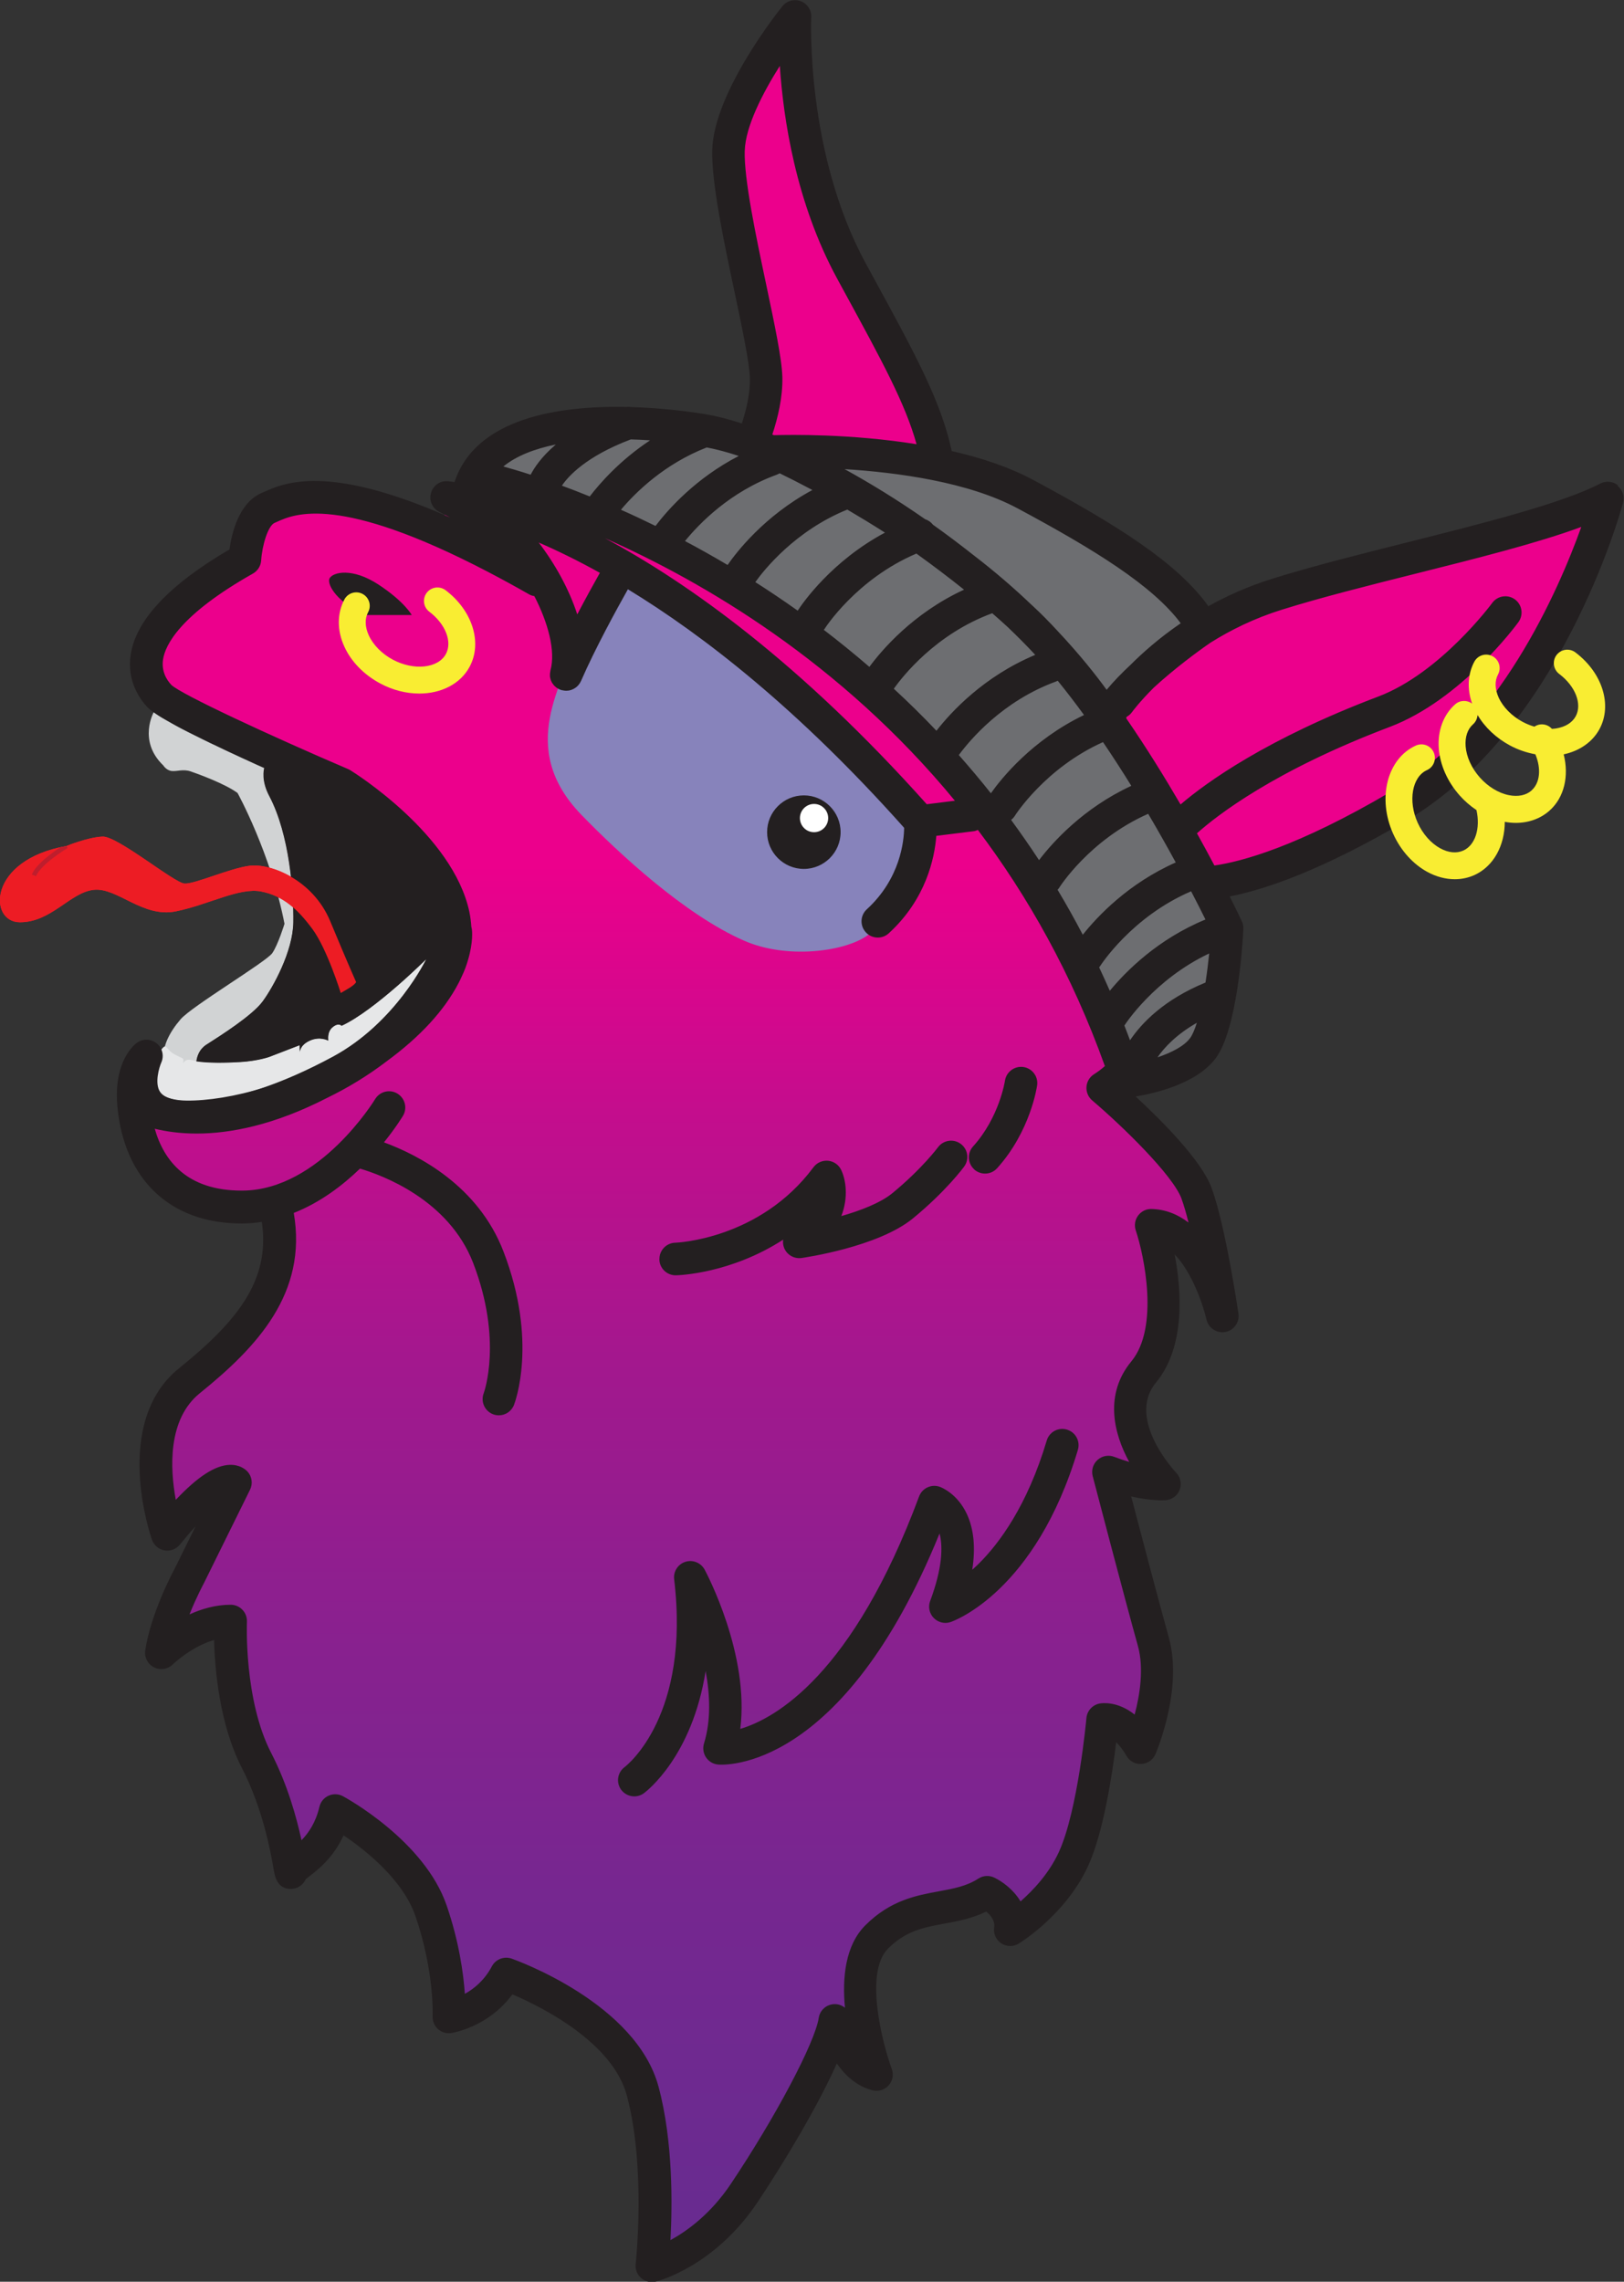<?xml version="1.0" encoding="UTF-8"?>
<svg id="Layer_1" xmlns="http://www.w3.org/2000/svg" xmlns:xlink="http://www.w3.org/1999/xlink" version="1.1" viewBox="0 0 277.08 389.2">
  <rect x="0" y="0" width="277.08" height="389.2" fill="#333333" stroke="none"/>
  <!-- Generator: Adobe Illustrator 29.0.1, SVG Export Plug-In . SVG Version: 2.1.0 Build 192)  -->
  <defs>
    <style>
      .st0 {
        fill: #d1d3d4;
      }

      .st1 {
        fill: #231f20;
      }

      .st2 {
        fill: #6d6e71;
      }

      .st3 {
        fill: url(#linear-gradient);
      }

      .st4 {
        fill: #be1e2d;
      }

      .st5 {
        fill: #ed1c24;
      }

      .st6 {
        fill: #00aeef;
      }

      .st7 {
        fill: #f9ed32;
      }

      .st8 {
        fill: #fff;
      }

      .st9 {
        fill: #bcbec0;
        opacity: 0;
      }

      .st10 {
        fill: #e6e7e8;
      }

      .st11 {
        fill: #39b54a;
      }

      .st12 {
        fill: #8783bb;
      }
    </style>
    <linearGradient id="linear-gradient" x1="147.67" y1="147.72" x2="147.67" y2="425.86" gradientUnits="userSpaceOnUse">
      <stop offset="0" stop-color="#ec008c"/>
      <stop offset=".15" stop-color="#c40d8d"/>
      <stop offset=".31" stop-color="#a2188e"/>
      <stop offset=".48" stop-color="#88218f"/>
      <stop offset=".64" stop-color="#752790"/>
      <stop offset=".82" stop-color="#692b90"/>
      <stop offset="1" stop-color="#662d91"/>
    </linearGradient>
  </defs>
  <polygon class="st3" points="194.66 269.84 189.12 251.07 198.74 253.04 192.98 238.65 198.31 226.05 196.41 208.98 201.83 211.31 207.13 215.61 202.74 200.8 188.13 185.57 192.34 184.35 205.61 150.6 233.21 140.54 252.63 125.7 264.56 108.42 274.31 86.99 221.59 99.76 202.06 109.27 188.8 122.57 158.85 79.01 156.41 67.7 145.28 46.23 138.06 26.46 135.65 2.77 124.29 22.38 126.17 40.11 130.72 64.35 126.97 75.24 73.59 88.4 54.38 84.82 45.72 86.65 42.31 92.19 41.79 95.4 27.57 106.59 24.19 113.63 27.21 118.72 39.44 125.02 61.14 135.67 73.59 145.34 77.48 153.67 75.02 167.56 69 174.71 52.21 184.73 37.19 190.09 21.03 190.58 26.64 199.27 34.82 204.99 49.7 204.06 46.85 217.48 38.12 230.45 29.49 238.65 26.64 245.73 28.6 261.66 40.18 252.88 32.34 268.74 28.83 276.88 37.36 276.49 49.7 319.26 57.19 308.81 71.04 320.95 76.64 343.97 86.37 336.68 108.76 350.68 111.27 386.42 126.97 374.07 142.43 344.61 147.67 346.83 147.67 333.51 157.03 326.1 168.44 322.74 172.42 329.08 184.4 313.85 188.13 293.28 194.66 298.03 197.37 283.19 194.66 269.84"/>
  <path class="st9" d="M35.36,191.56c-4.89,0-8.54-.74-9.74-1.48-2.38-1.47-3.77-3.39-4.13-5.68-.45-2.9.81-6.02,3.83-9.53,3.68-4.27,8.53-6.47,12.8-8.41,2.46-1.12,4.79-2.17,6.48-3.46.19-.15.56-.78.7-2.21.62-6.46-3.91-18.79-6.8-22.02-3.56-3.98-9.83-4.09-9.89-4.09-.86,0-1.69-.42-2.2-1.11-6.93-9.29-4.51-15.49-4.22-16.17.33-.75.97-1.31,1.75-1.54.78-.23,1.63-.1,2.31.35l21.55,14.22c.23.15.43.33.6.54,8.75,10.47,4.29,33.64-.14,39.1l-.62.77c-1.85,2.28-1.96,2.42-3.52,3.81-.48.43-1.13,1.01-2.08,1.89-1.72,1.58-3.49,4.26-4.03,5.72.95-.05,2.96-.39,6.84-1.93,16.75-6.64,28.17-19.2,28.29-19.32.96-1.07,2.59-1.23,3.73-.36,1.15.87,1.44,2.47.67,3.69l-8.09,12.8c-.08.12-.17.24-.27.35-9.94,11.25-24.26,14.09-33.84,14.09ZM38.21,172.52c-3.21,1.51-6.34,3.24-8.68,5.96-1.8,2.08-2.73,3.93-2.55,5.06.04.23.14.93,1.56,1.81.64.3,2.4.62,4.88.72-.14-.17-.28-.35-.4-.55-2.96-4.71,4.32-12.15,5.19-13.01ZM30.14,129.22c2.71.28,8.53,1.4,12.51,5.84,1.75,1.96,3.63,5.57,5.15,9.68-.38-3.84-1.4-7.4-3.39-9.95l-16.97-11.19c.39,1.5,1.18,3.38,2.7,5.62Z"/>
  <path class="st11" d="M204.16,108.13c-.66,0-1.32-.23-1.85-.71-28.81-25.97-65.61-27.61-65.98-27.62-1.53-.06-2.72-1.34-2.67-2.87.06-1.53,1.32-2.72,2.87-2.67,1.58.06,39.13,1.69,69.49,29.05,1.14,1.02,1.23,2.78.2,3.91-.55.61-1.3.92-2.06.92Z"/>
  <path class="st2" d="M131.59,77.01s27.58-1.19,43.3,7.23,26.16,15.25,30.39,22.88c0,0-13.13,8.84-16.49,15.45,0,0-7.86-13.08-24.62-25.89s-32.58-19.68-32.58-19.68Z"/>
  <line class="st6" x1="157.02" y1="140.1" x2="165.73" y2="139.02"/>
  <path class="st2" d="M80.05,83.46l4.1-1.47s6.31,1.5,16.01,5.48c24.91,10.24,72.17,36.92,92.17,96.88,0,0,9.59-1.1,12.92-5.61,3.34-4.51,4.17-20.51,4.17-20.51,0,0-16.75-35.83-35.13-52.88-21.45-19.9-43.94-30.19-54-31.93-10.06-1.73-36.13-4.03-40.26,10.03Z"/>
  <path d="M27.57,187.21s-8.95-1.6-4.75-8.84c0,0-3.94,4.7-1.79,12.21l6.54-3.37Z"/>
  <path class="st12" d="M74.7,84.3s36.26,3.78,82.32,55.8c0,0,.76,13.18-9.35,19.68-4.02,2.59-13.54,3.81-20.7.68-10.09-4.4-21.4-14.92-27.74-21.44-11.24-11.56-2.96-22.4-.81-30.28,2.15-7.89,9.95-10.23,1.57-13l-23.8-10.92"/>
  <path class="st0" d="M33.58,182.75s-.66-3.1,1.67-4.58c2.33-1.49,7.81-4.95,9.59-7.37s5.17-8.55,5.24-13.5c.07-4.95-.61-14.95-4.11-21.56-1.48-2.8-.83-4.8-.83-4.8,0,0-14.87-6.54-18.89-9.5,0,0-2.79,4.9,1.61,9.12,0,0,.52.85,1.44.95s1.94-.37,3.23.07,5.89,2.12,8,3.68c0,0,5.66,10.24,8.01,22.31,0,0-1.08,3.53-2.08,5s-13.72,9.05-15.64,11.28c-1.92,2.23-3.22,4.74-2.84,6.99.37,2.24,5.59,1.93,5.59,1.93Z"/>
  <path class="st10" d="M72.78,163.53s-8.79,8.78-14.47,11.4c0,0-.49-.6-1.52.23s-.76,2.3-.76,2.3c0,0-1.39-.79-3.13,0s-1.72,1.95-1.72,1.95l-.02-1.17-5.19,2s-1.88.68-4.9.87-6.36.2-8.41-.29c-1.25-.29-1.44.68-1.44.68,0,0,.17-.78,0-.93s-1.65-.72-2.13-1.2-.73-.92-1.02-.87-3.31,3.38-1.57,7.14c1.42,3.08,12.28,4.31,30.3-5.41,10.8-5.83,15.99-16.73,15.99-16.73Z"/>
  <path class="st5" d="M60.77,167.47s-.06.39-1.34,1.15l-1.29.76s-2.34-7.55-4.85-10.93c-2.51-3.38-4.96-5.64-8.71-6.38s-8.9,2.22-14.57,3.38-9.99-4.11-14.02-3.67-7.21,5.54-12.6,5.53-5.5-10.64,7.93-13c0,0,3.63-1.5,6.18-1.61s12.22,7.91,13.99,8.01,7.67-2.6,11.11-3.04,10.76,2.29,13.74,9.46c2.98,7.17,4.4,10.34,4.4,10.34Z"/>
  <path class="st1" d="M276.05,82.78c-.86-.69-2.04-.81-3.01-.3-6.59,3.41-19.94,6.76-32.85,10.01-8.07,2.03-16.41,4.12-23.22,6.26-4.02,1.26-7.63,2.88-10.8,4.65-5.28-7.37-15.51-13.83-29.97-21.58-4.09-2.19-8.9-3.76-13.82-4.88-1.8-8.43-6.19-16.48-13.43-29.74l-1.24-2.28c-10.28-18.87-9.31-41.76-9.3-41.99.06-1.2-.66-2.3-1.78-2.72-1.12-.43-2.39-.08-3.14.85-.48.59-11.69,14.59-11.97,24.5-.15,5.52,1.94,15.46,3.8,24.22,1.31,6.21,2.55,12.08,2.62,14.68.07,2.62-.61,5.45-1.37,7.77-2.23-.72-4.18-1.22-5.79-1.5-2.14-.37-7.19-1.13-13.15-1.3-.25-.04-.51-.05-.78-.02-11.39-.22-25.69,1.83-29.3,12.82-.6-.09-.98-.13-1.1-.15,0,0-.02,0-.02,0-.15-.01-.31,0-.46,0-.03,0-.05,0-.08,0-.7.08-1.35.42-1.82.98,0,0-.01.01-.02.02-.06.07-.1.15-.16.23-.05.08-.11.15-.15.23,0,0-.01.01-.01.02-.03.07-.05.14-.08.21-.04.09-.08.18-.11.28-.03.11-.05.22-.07.33-.01.06-.03.12-.04.19,0,0,0,.01,0,.02-.01.12,0,.25,0,.37,0,.06,0,.12,0,.18.01.1.04.19.06.28.02.08.03.17.05.25.02.07.06.13.09.2.04.1.07.2.12.29.06.11.13.2.2.3.03.04.06.1.09.14.06.07.13.13.19.19.06.06.12.13.19.19.05.04.11.07.16.11.1.07.2.14.3.2,0,0,.01,0,.02.01l1.91.98c-20.93-9.27-28.36-5.91-31.9-4.31l-.34.15c-3.83,1.69-5.04,6.84-5.42,9.6-10.29,6.02-15.95,12.05-16.85,17.93-.68,4.45,1.5,7.54,2.86,8.99.09.09.19.19.31.29.04.03.08.06.12.1.09.07.18.15.29.23.06.04.12.09.18.13.1.07.2.15.32.23.06.04.13.08.19.13.13.08.25.17.39.26.07.04.15.09.22.14.15.09.29.18.45.28.08.05.16.1.25.14.16.1.32.19.5.29.1.06.2.11.3.17.17.1.34.19.51.29.1.06.22.12.32.18.19.1.37.2.56.31.11.06.24.12.35.19.19.1.38.2.58.31.15.08.3.16.45.23.18.09.36.19.54.28.15.08.3.15.46.23.2.1.39.2.6.3.15.07.3.15.45.22.21.11.42.21.64.32.18.09.36.18.54.27.19.09.38.19.58.28.21.1.42.2.63.31.18.08.35.17.53.25.21.1.42.2.64.3.19.09.37.18.56.27.22.1.44.21.65.31.18.09.37.17.55.26.24.11.48.23.73.34.17.08.33.15.5.23.26.12.51.24.77.36.16.07.32.15.47.22.29.13.57.26.86.39.12.06.25.11.37.17.29.13.58.26.87.4.13.06.26.12.39.18.31.14.62.28.94.42.1.04.19.09.29.13.02.01.05.02.07.03-.07.23-.54,2.14.85,4.76,3.5,6.62,4.18,16.61,4.11,21.56-.07,4.95-3.46,11.09-5.24,13.5-1.78,2.42-7.26,5.88-9.59,7.37-1.16.74-1.58,1.88-1.71,2.84,2.05.31,4.91.28,7.53.12,3.02-.19,4.9-.87,4.9-.87l5.19-2,.02,1.17s-.02-1.17,1.72-1.95,3.13,0,3.13,0c0,0-.28-1.47.76-2.3,1.03-.83,1.52-.23,1.52-.23,5.68-2.62,14.47-11.4,14.47-11.4,0,0-5.19,10.9-15.99,16.73-4.23,2.28-8.05,3.95-11.47,5.14-5.17,1.62-9.94,2.32-13.46,2.28-1.63-.02-3.75-.3-4.53-1.52-.94-1.46-.13-4.16.23-4.97.51-1.14.19-2.48-.78-3.27-.97-.79-2.34-.84-3.36-.11-.41.29-3.97,3.07-3.37,10.54,0,0,0,.02,0,.02,0,.05,0,.09,0,.14,1.11,12.62,9.02,20.13,21.17,20.13.07,0,.15,0,.22,0,1.12,0,2.21-.11,3.27-.27,1.5,10.03-4.31,17.05-14.12,24.97-11.47,9.25-4.91,28.44-4.62,29.25.33.95,1.15,1.64,2.14,1.81.99.17,2-.21,2.63-.99.99-1.22,1.88-2.26,2.68-3.14l-3.55,7.2c-.4.73-4.13,7.78-5.05,14.01-.17,1.18.43,2.33,1.49,2.87,1.06.54,2.35.34,3.2-.49.04-.04,3.16-3.05,7.06-4.17.12,4.93.9,14.38,4.75,21.85,3.67,7.11,4.98,14.78,5.41,17.29.19,1.11.58,3.4,3.05,3.32.96-.04,1.97-.62,2.43-1.67.16-.13.36-.28.52-.41,1.56-1.2,4.17-3.21,5.93-7.06,3.74,2.52,10.15,7.58,12.28,13.82,3.24,9.45,2.91,16.94,2.91,17.01-.04.83.29,1.64.9,2.2.62.56,1.45.81,2.27.69.28-.04,6.33-1.01,10.44-6.6,4.89,2.09,17.08,8.13,19.53,17.25,3.3,12.31,1.52,28.59,1.51,28.75-.1.9.24,1.8.93,2.39.51.45,1.16.69,1.83.69.22,0,.45-.03.67-.08.41-.1,10.02-2.6,17.33-13.5,4.26-6.36,10.25-16.26,13.55-23.7,1.43,2.03,3.43,3.9,6.11,4.57,1,.25,2.05-.07,2.74-.84s.89-1.85.53-2.81c-1.48-4.01-4.79-16.37-.64-20.52,3.06-3.06,6.11-3.62,9.64-4.27,2.33-.43,4.72-.87,7.12-2.05.73.61,1.52,1.54,1.35,2.68-.16,1.07.3,2.13,1.2,2.73.9.6,2.06.62,2.98.06.33-.2,8.05-4.97,11.85-13.25,2.64-5.76,4.14-15.77,4.79-21.1.53.5,1.13,1.24,1.76,2.32.52.91,1.52,1.46,2.56,1.38,1.05-.06,1.97-.71,2.38-1.67.19-.45,4.73-11.14,2.28-19.9-1.53-5.48-4.67-17.36-6.42-24.05,3.41.77,5.57.65,5.89.63,1.07-.08,2-.77,2.38-1.77.38-1,.15-2.14-.59-2.91-.09-.09-8.62-9.12-3.45-15.38,5.06-6.12,4.35-15.73,3.19-21.86,2.99,3.09,4.88,8.7,5.43,11.11.33,1.45,1.74,2.38,3.21,2.12,1.46-.27,2.45-1.65,2.24-3.13-.09-.61-2.22-15.02-4.58-21.44-1.72-4.68-8.5-11.48-12.96-15.6,2.96-.48,10.36-2.08,13.67-6.54,3.65-4.93,4.57-19.2,4.71-22.01.02-.45-.06-.91-.26-1.32-.13-.29-.86-1.83-2.07-4.25,5.9-1.15,15.6-4.37,30.18-12.96,26.25-15.47,36.51-52.62,36.93-54.2.29-1.06-.08-2.19-.94-2.88ZM173.58,86.69c13.21,7.08,23.11,13.23,27.87,19.62-3.6,2.46-6.45,4.98-8.54,7.07-1.48,1.38-2.9,2.83-4.1,4.28-1.77-2.44-4.55-5.98-8.39-10.06-1.39-1.51-2.8-2.94-4.23-4.26-.07-.06-.13-.12-.2-.18-2.87-2.74-6.17-5.61-9.91-8.48-2.32-1.83-4.62-3.56-6.89-5.17-.35-.45-.82-.78-1.35-.95-4.78-3.33-9.41-6.16-13.74-8.54,9.05.57,21.13,2.2,29.47,6.67ZM184.74,159.44c-1.38-2.63-2.81-5.19-4.3-7.67.08-.1.17-.18.24-.29.05-.09,5.17-8.23,15.22-12.67,1.74,2.95,3.31,5.75,4.7,8.3-8.05,3.56-13.32,9.14-15.86,12.33ZM203.22,152.02c1.01,1.94,1.84,3.58,2.45,4.82-8.11,3.34-13.53,8.78-16.32,12.16-.6-1.35-1.2-2.69-1.82-4,.04-.06.1-.11.14-.17.06-.09,5.35-8.42,15.55-12.8ZM177.27,146.71c-1.55-2.37-3.14-4.64-4.76-6.86.24-.19.46-.41.63-.68.05-.09,5.18-8.16,15.05-12.59,1.69,2.49,3.3,4.99,4.83,7.46-8.25,3.82-13.47,9.69-15.74,12.67ZM136.1,104.16c-2.43-1.73-4.85-3.35-7.23-4.87,1.51-2.11,6.8-8.76,15.69-12.37,2.01,1.18,4.17,2.49,6.43,3.93-9.08,4.85-14.01,11.96-14.89,13.31ZM156.36,94.43c2.88,2.07,5.62,4.15,8.12,6.15-8.75,4.03-14.1,10.39-16.15,13.17-2.59-2.23-5.19-4.34-7.78-6.32.04-.05.09-.1.13-.15.05-.09,5.4-8.49,15.68-12.86ZM162.93,136.58l-4.81.6c-21.58-24.14-40.64-37.74-54.91-45.38,16.79,7.43,40.23,21.12,59.72,44.79ZM159.77,124.64c-2.39-2.52-4.82-4.9-7.27-7.16,1.47-2.08,7.14-9.34,16.79-12.88.92.8,1.79,1.57,2.6,2.32,1.74,1.65,3.32,3.26,4.74,4.78-8.74,3.65-14.34,9.71-16.86,12.95ZM180.21,116.23c.09-.03.17-.08.25-.12,1.53,1.88,3.03,3.84,4.49,5.85-8.9,4.28-14.16,10.9-15.89,13.35-1.79-2.26-3.62-4.42-5.47-6.52,1.82-2.48,7.43-9.22,16.63-12.56ZM127.07,25.69c.12-4.12,3.06-9.83,5.98-14.45.59,8.91,2.71,23.31,9.8,36.32l1.24,2.28c6.42,11.77,10.37,19.02,12.29,25.93-11.21-1.8-21.72-1.62-24.33-1.54-.09-.04-.18-.07-.28-.11.94-2.84,1.8-6.39,1.71-9.83-.08-3.1-1.32-8.93-2.74-15.68-1.79-8.46-3.81-18.05-3.68-22.92ZM132.54,80.96c.17-.06.33-.14.48-.23,1.39.67,3.29,1.63,5.59,2.85-8.25,4.43-13.04,10.72-14.47,12.79-2.48-1.47-4.9-2.83-7.27-4.08,2.46-3.02,7.72-8.44,15.66-11.32ZM126.05,77.77c-7.38,3.81-12.09,9.15-14.21,11.94-2.04-1-4-1.92-5.9-2.76,2.51-2.99,7.43-7.82,14.64-10.63,1.76.34,3.59.83,5.47,1.46ZM107.61,74.95c1.11.03,2.22.08,3.3.16-5.12,3.39-8.53,7.28-10.29,9.57-1.69-.69-3.28-1.3-4.75-1.84,1.06-1.58,4.11-5,11.73-7.88ZM102.35,97.71c-.95,1.68-2.36,4.23-3.86,7.09-1.41-4.36-3.86-8.72-6.58-12.26,3.1,1.34,6.59,3.03,10.44,5.17ZM94.82,75.83c-2.49,2.12-3.71,4.03-4.28,5.14-2.1-.68-3.69-1.13-4.66-1.4,2.24-1.83,5.37-3.02,8.93-3.75ZM201.58,204.46c.41,1.11.81,2.51,1.2,4.07-1.77-1.35-3.86-2.25-6.3-2.31-.89-.04-1.76.39-2.3,1.12-.54.73-.69,1.67-.4,2.53,1.42,4.25,4.04,16.54-.76,22.35-4.57,5.53-3.1,12.14-.36,17.14-.79-.23-1.63-.51-2.54-.86-.97-.38-2.07-.18-2.85.51-.78.69-1.1,1.76-.84,2.77.05.21,5.51,21.1,7.71,28.95,1.07,3.83.33,8.41-.55,11.73-2.93-2.34-5.58-1.96-5.97-1.89-1.22.23-2.15,1.24-2.26,2.48-.01.16-1.45,15.78-4.7,22.85-1.68,3.67-4.41,6.55-6.54,8.42-1.19-2-3.09-3.39-4.49-4.06-.87-.42-1.9-.35-2.7.17-2.01,1.3-4.2,1.7-6.73,2.17-3.88.71-8.28,1.52-12.56,5.8-3.43,3.43-3.96,8.94-3.48,14.06-.52-.42-1.18-.65-1.88-.61-1.31.07-2.39,1.04-2.59,2.34-.67,4.27-7.41,16.99-15.02,28.35-3.41,5.09-7.41,7.99-10.28,9.56.33-6.05.45-16.93-2.03-26.16-3.82-14.24-24.21-21.55-25.07-21.86-1.29-.45-2.73.11-3.37,1.32-1.27,2.4-3.07,3.84-4.61,4.69-.24-3.47-.98-8.87-3.1-15.06-3.78-11.04-17.13-18.34-17.7-18.65-.76-.41-1.66-.44-2.45-.09-.79.35-1.36,1.05-1.56,1.89-.64,2.71-1.85,4.47-3.06,5.71-.84-3.87-2.38-9.48-5.18-14.9-4.66-9.03-4.14-22.23-4.13-22.37.03-.76-.24-1.49-.77-2.04-.52-.55-1.25-.86-2-.86-2.56,0-4.97.71-7.03,1.65,1.19-2.98,2.43-5.27,2.45-5.31.02-.03.03-.07.05-.1l7.83-15.86c.51-1.04.33-2.28-.46-3.12-.34-.36-1.31-1.18-3.03-1.12-2.48.09-5.45,2.01-9.18,5.97-.98-5.35-1.41-13.74,4.1-18.19,9.75-7.87,18.4-17.04,16.03-30.75,4.5-1.77,8.31-4.67,11.3-7.56,3.73,1.1,15.13,5.26,19.31,16.1,5.07,13.16,1.86,22.05,1.8,22.21-.55,1.42.15,3.02,1.57,3.58.33.13.67.19,1.01.19,1.11,0,2.15-.67,2.58-1.76.17-.44,4.12-10.86-1.8-26.21-4.33-11.24-14.59-16.46-20.38-18.59,1.97-2.44,3.1-4.29,3.24-4.52.79-1.31.36-3.01-.95-3.8-1.31-.79-3.01-.36-3.8.95-.09.15-9.48,15.5-22.59,15.6-.06,0-.13,0-.19,0-9.28,0-13.25-5.05-14.82-10.55,1.88.46,4.28.82,7.16.82,5.63,0,13.13-1.39,22.28-6.1,3.44-1.67,6.86-3.73,10.11-6.21,5.71-4.18,9.84-8.66,12.29-13.36.21-.4.39-.78.56-1.16.44-.92.79-1.86,1.06-2.81.89-2.99.69-4.94.65-5.22-.02-.14-.06-.27-.09-.4-.06-.85-.16-1.7-.34-2.56-2.81-13.21-19.61-23.72-20.32-24.16-.12-.07-.24-.14-.37-.19-13.44-5.76-28.4-12.71-30.15-14.35-.82-.87-1.72-2.33-1.42-4.35.37-2.45,2.86-7.6,15.34-14.65.81-.46,1.34-1.3,1.4-2.24.17-2.62,1.18-5.91,2.28-6.4l.39-.17c3-1.36,10.57-4.77,36.04,8.53,2.2,1.15,4.52,2.41,6.99,3.82.29.17.6.26.91.31,2.34,4.54,3.65,9.35,2.75,12.65,0,.03,0,.05-.01.08-.02.1-.04.2-.05.3-.01.08-.02.17-.03.25,0,.09,0,.19,0,.28,0,.09,0,.18.02.26.01.09.04.17.06.26.02.09.04.17.07.26.03.08.07.16.11.24.04.08.07.16.12.23.05.08.1.15.16.22.05.07.1.14.16.21.06.07.13.12.19.18.07.06.13.12.21.18.07.05.14.09.22.14.08.05.17.1.26.14.02.01.05.03.07.04.06.03.12.04.19.06.06.02.12.05.19.07.02,0,.05,0,.07,0,.22.05.44.09.66.09,0,0,0,0,0,0,0,0,0,0,0,0,0,0,.01,0,.02,0,.14,0,.27-.01.4-.03.05,0,.1-.02.15-.03.09-.02.17-.04.26-.07.05-.02.11-.04.16-.06.08-.03.16-.06.23-.1.05-.03.1-.05.15-.08.07-.04.15-.09.22-.14.05-.03.09-.07.14-.1.07-.05.13-.11.19-.17.04-.04.08-.08.12-.12.06-.06.11-.13.16-.2.04-.05.07-.09.11-.15.05-.07.09-.15.13-.22.03-.05.06-.1.08-.16,0-.01.01-.02.02-.03,2.39-5.51,6.12-12.31,8-15.65,12.94,7.88,29.14,20.5,47.13,40.69-.03,2.29-.67,8.69-6.37,13.9-1.13,1.03-1.21,2.79-.17,3.92.55.6,1.29.9,2.05.9.67,0,1.34-.24,1.87-.73,6.37-5.83,7.82-12.85,8.11-16.62l6.32-.78c.28-.03.53-.12.77-.23,8.49,11.25,16.03,24.56,21.67,40.28-.59.52-1.21.99-1.85,1.39-.75.47-1.23,1.27-1.29,2.15-.06.88.3,1.74.97,2.31,5.11,4.34,13.76,12.74,15.25,16.77ZM203.03,177.09c-1.03,1.39-3.23,2.48-5.54,3.26,1.13-1.64,3.17-3.87,6.71-5.89-.36,1.14-.75,2.07-1.17,2.64ZM205.68,167.59c-7.11,2.92-10.91,6.92-12.88,9.85-.32-.84-.63-1.68-.96-2.51.15-.24,5.08-7.86,14.47-12.3-.17,1.63-.38,3.32-.63,4.95ZM237.24,135.08c-15.79,9.3-25.36,11.88-30.04,12.55-.89-1.68-1.88-3.52-2.98-5.49,3.38-3.03,13.21-10.7,32.92-18.16,12.15-4.6,21.54-17.33,21.93-17.87.9-1.24.63-2.97-.6-3.87-1.24-.9-2.97-.63-3.87.6-.09.12-8.83,11.95-19.42,15.96-19.04,7.21-29.3,14.61-33.76,18.42-2.71-4.65-5.82-9.68-9.22-14.63-.01-.06-.03-.12-.05-.19.04-.05.08-.1.11-.15.34-.19.64-.45.88-.79.03-.05,1.29-1.76,3.71-4.17,3.48-3.2,7.54-6.21,9.71-7.69,3.4-2.13,7.43-4.13,12.07-5.58,6.65-2.09,14.91-4.16,22.91-6.17,10.66-2.67,20.86-5.24,28.25-7.97-3.88,10.82-14.07,34.3-32.55,45.19ZM112.51,214.8c-.03-1.53,1.18-2.79,2.7-2.83.14,0,14.41-.53,23.58-12.87.58-.78,1.52-1.2,2.5-1.11.97.1,1.82.69,2.23,1.57.78,1.64,1.28,4.63.02,7.87,3.28-.94,6.7-2.25,8.74-3.93,5.05-4.16,7.72-7.77,7.75-7.8.9-1.23,2.64-1.5,3.87-.6,1.24.9,1.51,2.63.61,3.87-.12.17-3.07,4.18-8.71,8.82-5.96,4.91-18.52,6.71-19.05,6.79-1.27.17-2.5-.54-2.97-1.73-.18-.46-.23-.94-.16-1.4-8.95,5.79-17.78,6.07-18.29,6.08h-.06c-1.5,0-2.74-1.2-2.77-2.71ZM166.22,199.46c-1.14-1.02-1.23-2.78-.2-3.91,4.49-4.97,5.43-11.14,5.44-11.2.22-1.51,1.63-2.56,3.14-2.35,1.51.22,2.56,1.61,2.35,3.12-.04.32-1.16,7.86-6.82,14.14-.55.61-1.3.92-2.06.92-.66,0-1.33-.24-1.86-.71ZM183.91,247.28c-7.21,24.16-21.12,29.19-21.71,29.39-1.01.35-2.14.08-2.89-.69-.75-.77-.99-1.9-.61-2.9,2.09-5.59,2.2-9.27,1.6-11.51-16.56,40.75-36.89,39.5-37.78,39.41-.84-.07-1.59-.52-2.06-1.22-.47-.7-.59-1.57-.35-2.37,1.21-3.9,1.04-8.28.28-12.37-2.29,14.59-10.1,20.53-10.53,20.85-.49.36-1.07.54-1.64.54-.85,0-1.69-.39-2.24-1.13-.9-1.23-.64-2.95.58-3.86.5-.38,11.23-8.87,8.46-32.05-.16-1.32.65-2.57,1.92-2.97,1.27-.4,2.65.16,3.28,1.33.35.65,7.69,14.5,6.08,27.17,6.01-1.79,19.18-9.2,30.51-39.65.53-1.42,2.11-2.16,3.54-1.64.3.11,3,1.17,4.62,4.66,1.19,2.58,1.49,5.75.91,9.49.38-.34.76-.7,1.16-1.09,3.44-3.42,8.23-9.84,11.55-20.96.44-1.47,1.98-2.3,3.45-1.86,1.47.44,2.3,1.98,1.86,3.45ZM70.25,104.91h-7.6c-4.92-1.81-7-5.24-6.41-6.28s3.87-1.85,8.35,1.09c4.47,2.94,5.66,5.19,5.66,5.19ZM130.88,141.94c0-3.46,2.81-6.27,6.27-6.27s6.27,2.81,6.27,6.27-2.81,6.27-6.27,6.27-6.27-2.81-6.27-6.27Z"/>
  <g>
    <path class="st5" d="M60.77,167.47s-.06.39-1.34,1.15l-1.29.76s-2.34-7.55-4.85-10.93c-2.51-3.38-4.96-5.64-8.71-6.38s-8.9,2.22-14.57,3.38-9.99-4.11-14.02-3.67-7.21,5.54-12.6,5.53-5.5-10.64,7.93-13c0,0,3.63-1.5,6.18-1.61s12.22,7.91,13.99,8.01,7.67-2.6,11.11-3.04,10.76,2.29,13.74,9.46c2.98,7.17,4.4,10.34,4.4,10.34Z"/>
    <path class="st4" d="M10.29,144.53c-1.43.94-4.2,2.93-4.85,4.65l.72.27c.77-2.05,5.34-4.78,5.38-4.81l-.2-.33h0c-.36.06-.71.14-1.05.21Z"/>
  </g>
  <path class="st7" d="M268.79,111.28c-1.01-.76-2.45-.56-3.22.45-.76,1.01-.56,2.45.45,3.22,2.76,2.08,3.95,5.12,2.83,7.21-.59,1.1-1.78,1.84-3.35,2.09-.24.04-.48.06-.72.07-.74-.83-1.98-1.02-2.95-.4-.01,0-.02.02-.03.03-.68-.2-1.36-.47-2.01-.82-1.85-.99-3.34-2.5-4.09-4.14-.66-1.45-.7-2.85-.11-3.95.6-1.12.18-2.51-.94-3.11-1.12-.6-2.51-.18-3.11.94-1.13,2.11-1.25,4.67-.37,7.15-.85-.64-2.07-.62-2.9.12-2.01,1.78-3.02,4.53-2.79,7.54.22,2.82,1.48,5.65,3.55,7.99.87.98,1.84,1.81,2.88,2.51.69,3.12-.2,5.98-2.25,6.9-1.14.52-2.54.38-3.93-.38-1.58-.86-2.99-2.45-3.85-4.36-1.68-3.72-.96-7.83,1.58-8.98,1.16-.52,1.67-1.88,1.15-3.04-.52-1.16-1.88-1.67-3.04-1.15-4.89,2.21-6.62,8.97-3.87,15.06,1.29,2.84,3.36,5.15,5.84,6.5,1.51.82,3.12,1.24,4.67,1.24,1.17,0,2.3-.24,3.35-.71,3.26-1.48,5.17-5.01,5.18-9.08.64.12,1.26.18,1.88.18,2.19,0,4.21-.72,5.74-2.08,2.54-2.25,3.36-5.92,2.43-9.61,2.72-.58,4.93-2.12,6.12-4.33,2.2-4.1.48-9.59-4.11-13.05ZM261.31,134.83c-.93.83-2.31,1.11-3.87.8-1.77-.35-3.58-1.46-4.97-3.03s-2.27-3.5-2.41-5.3c-.12-1.59.32-2.92,1.26-3.75.48-.43.74-1.01.77-1.61,1.24,2.12,3.17,3.94,5.53,5.21,1.39.75,2.87,1.24,4.34,1.51,1.01,2.44.81,4.86-.65,6.16ZM71.54,118.3c-2.19,0-4.51-.56-6.7-1.74-2.75-1.48-4.92-3.7-6.09-6.27-1.26-2.74-1.25-5.67.01-8.04.6-1.12,1.99-1.54,3.11-.94,1.12.6,1.54,1.99.94,3.11-.59,1.1-.55,2.5.11,3.95.75,1.64,2.24,3.15,4.09,4.14,3.6,1.93,7.75,1.49,9.07-.96,1.12-2.09-.07-5.12-2.83-7.21-1.01-.76-1.21-2.2-.45-3.22.76-1.01,2.2-1.21,3.22-.45,4.58,3.46,6.31,8.94,4.11,13.05-1.59,2.97-4.89,4.58-8.59,4.58Z"/>
  <circle class="st8" cx="138.89" cy="139.54" r="2.41"/>
</svg>